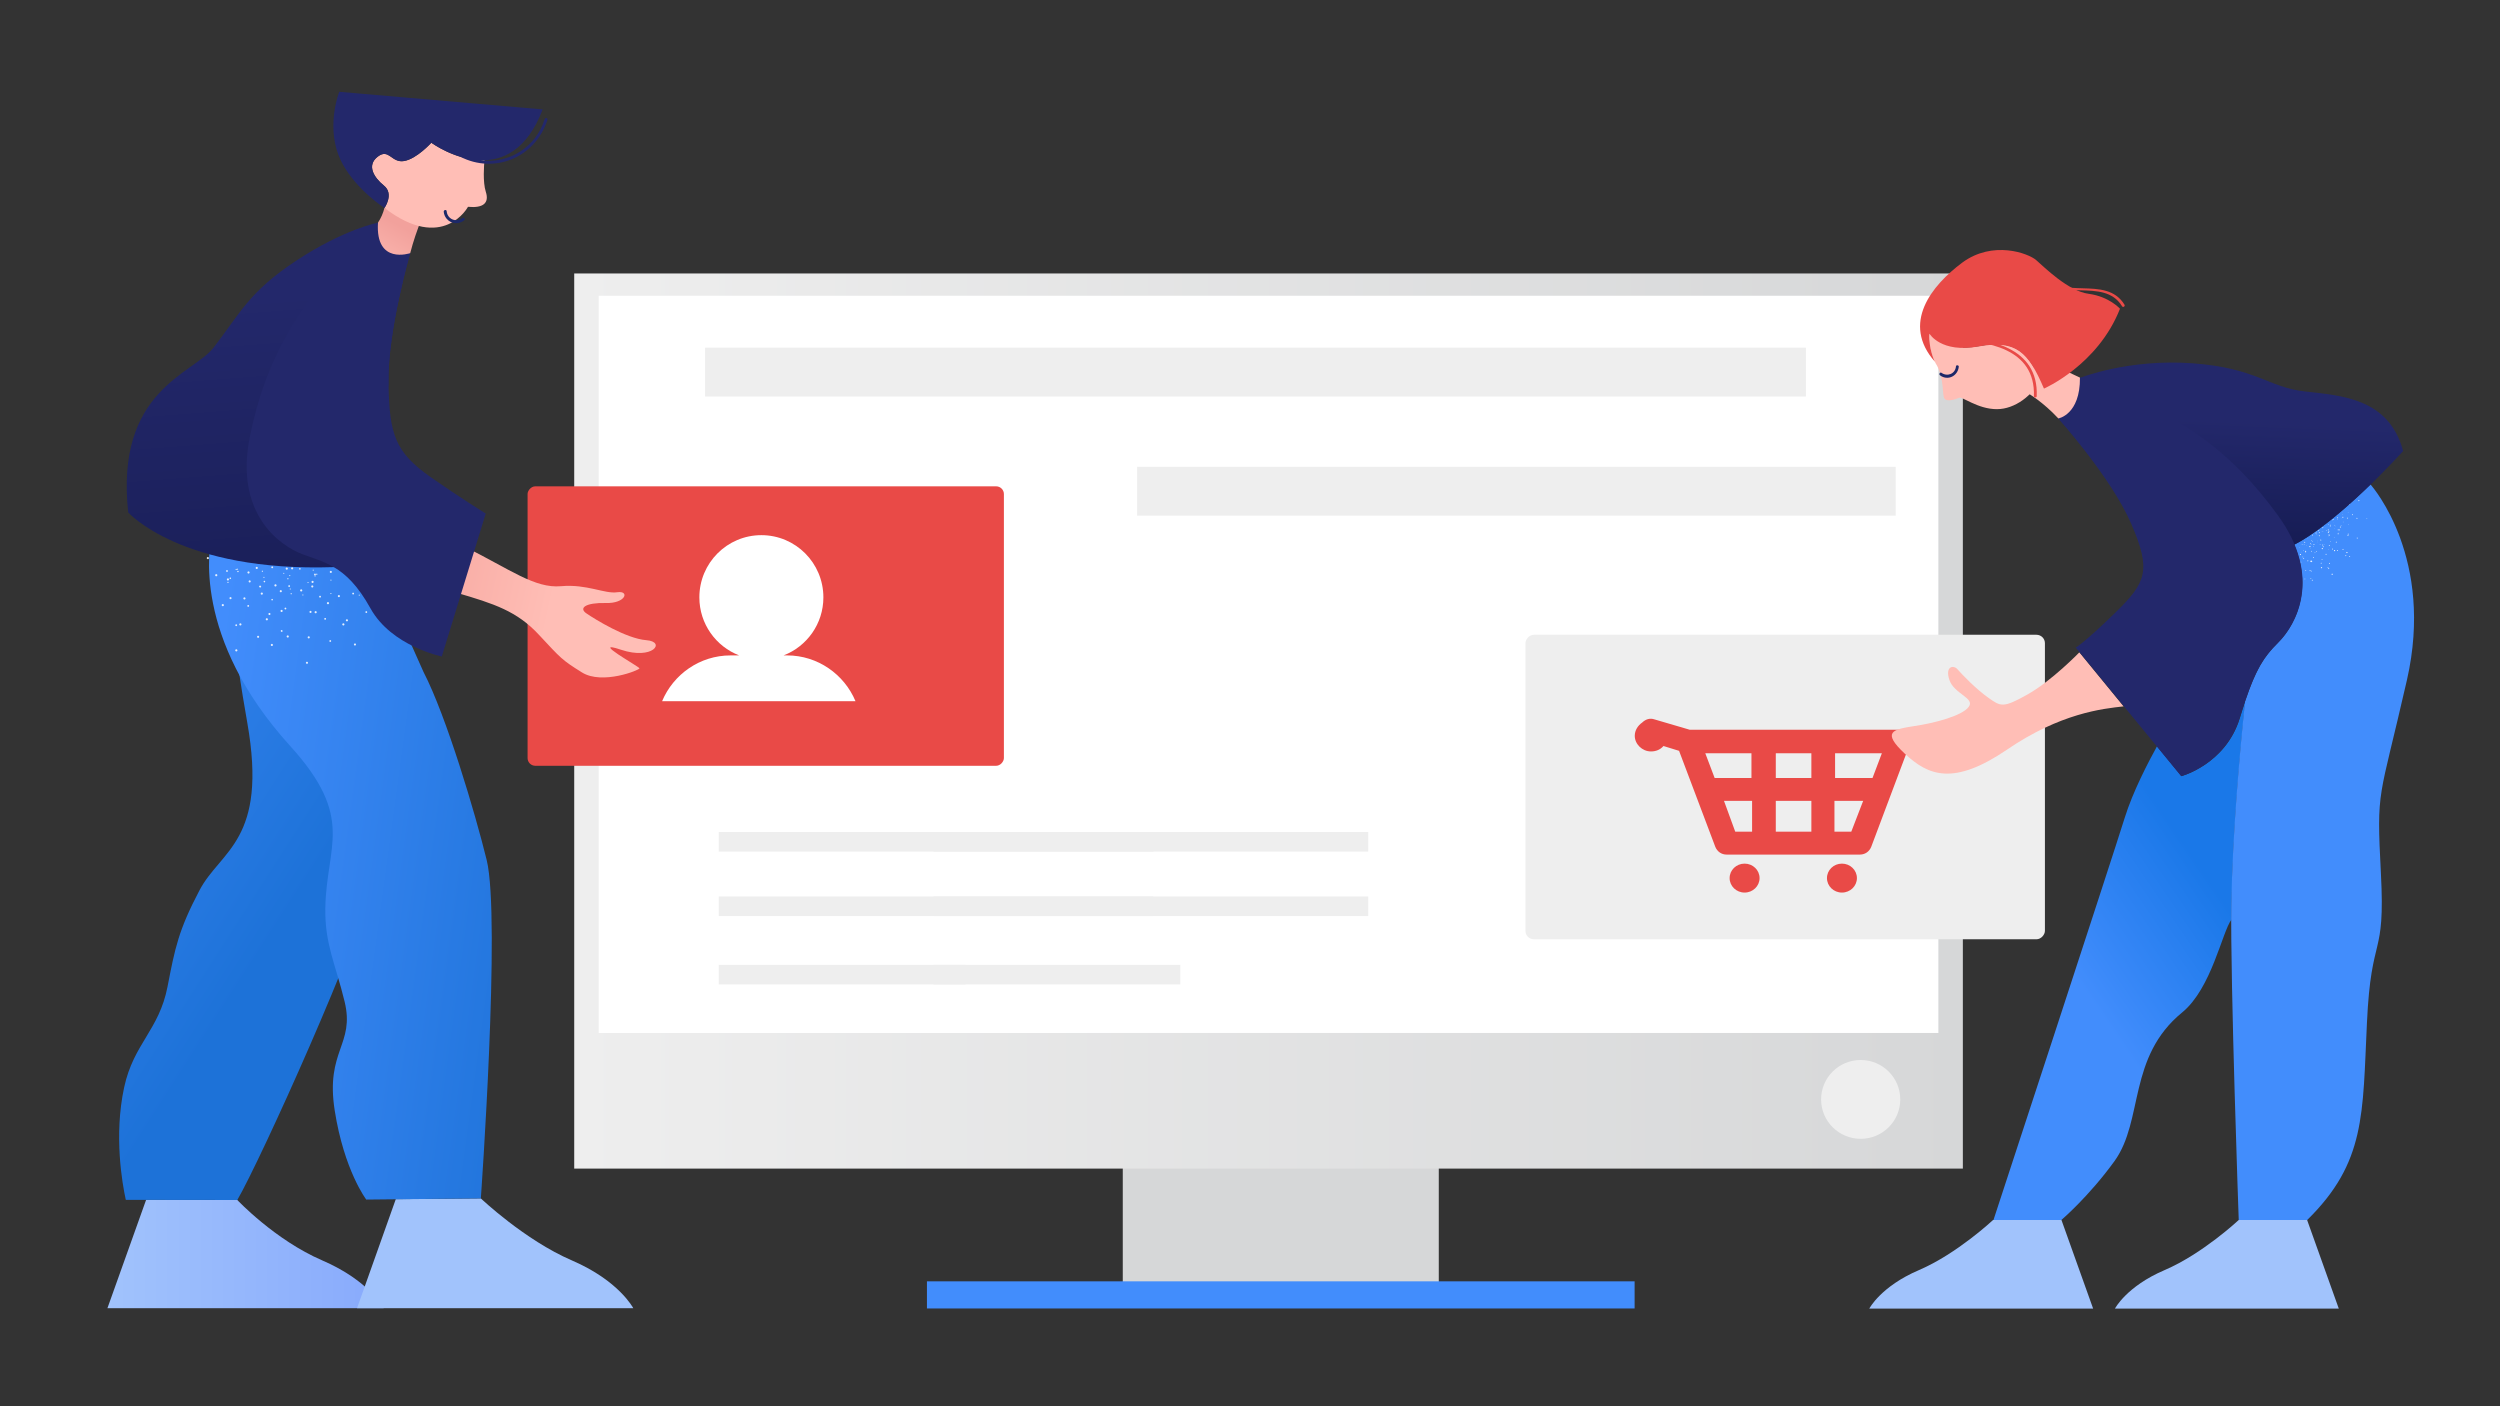 <?xml version="1.0" encoding="UTF-8"?><svg version="1.1" xmlns="http://www.w3.org/2000/svg" xmlns:xlink="http://www.w3.org/1999/xlink" viewBox="0 0 1280 720" width="1280" height="720" x="0px" y="0px">
    
    
    <rect x="0" y="0" width="1280" height="720" fill="#333333" stroke="none"/>
    
    
    <!-- ITEM 0 -->
    <g>
        <defs>
            <clipPath id="clip-path-id-viewbox-item-0">
                <rect x="0.0" y="0.0" width="307.119" height="229.909"/>
            </clipPath>
        </defs>
        <g transform="translate(1005.0 670.0) rotate(-180.0 -355.5 -265.0) scale(-2.315 -2.305)">
            <g clip-path="url(#clip-path-id-viewbox-item-0)" transform="translate(-0.0 -0.0)">
                
<g>
	<rect x="121.322" y="148.638" fill="#D6D7D8" width="69.889" height="77.764"/>
	<rect x="78.01" y="223.88" fill="#428DFC" width="156.513" height="6.029"/>
	<linearGradient id="SVGID_1_-i0" gradientUnits="userSpaceOnUse" x1="0" y1="99.42" x2="307.119" y2="99.42">
		<stop offset="0" style="stop-color:#EEEEEE"/>
		<stop offset="1" style="stop-color:#D6D7D8"/>
	</linearGradient>
	<rect x="0" y="0" fill="url(#SVGID_1_-i0)" width="307.119" height="198.84"/>
	<rect x="5.414" y="4.958" fill="#FFFFFF" width="296.291" height="163.755"/>
</g>
<circle fill="#EEEEEE" cx="284.522" cy="183.469" r="8.754"/>

            </g>
        </g>
    </g>
    
    <!-- ITEM 1 -->
    <g>
        <defs>
            <clipPath id="clip-path-id-viewbox-item-1">
                <rect x="0.0" y="0.0" width="306.765" height="180.661"/>
            </clipPath>
        </defs>
        <g transform="translate(270.0 392.0) rotate(-180.0 122.0 -71.5) scale(0.795 -0.792)">
            <g clip-path="url(#clip-path-id-viewbox-item-1)" transform="translate(-0.0 -0.0)">
                <title>rectangle_2 copy 7</title><g id="Layer_2-i1" data-name="Layer 2"><g id="rectangle_2_copy_7-i1" data-name="rectangle_2 copy 7"><rect width="306.765" height="180.661" rx="5" fill="#e94a47"/></g></g>
            </g>
        </g>
    </g>
    
    <!-- ITEM 2 -->
    <g>
        <defs>
            <clipPath id="clip-path-id-viewbox-item-2">
                <rect x="0.0" y="0.0" width="306.765" height="180.661"/>
            </clipPath>
        </defs>
        <g transform="translate(1047.0 325.0) rotate(0.0 -133.0 78.0) scale(-0.867 0.863)">
            <g clip-path="url(#clip-path-id-viewbox-item-2)" transform="translate(-0.0 -0.0)">
                <title>rectangle_2 copy 7</title><g id="Layer_2-i2" data-name="Layer 2"><g id="rectangle_2_copy_7-i2" data-name="rectangle_2 copy 7"><rect width="306.765" height="180.661" rx="5" fill="#eeeeee"/></g></g>
            </g>
        </g>
    </g>
    
    <!-- ITEM 3 -->
    <g>
        <defs>
            <clipPath id="clip-path-id-crop-item-3">
                
          <rect transform="scale(0.313 0.324)" x="-6.0" y="-7.0" width="147.0" height="106.0"/>
        
            </clipPath>
            
            <clipPath id="clip-path-id-viewbox-item-3">
                <rect x="0.0" y="0.0" width="44.131" height="28.82"/>
            </clipPath>
        </defs>
        <g clip-path="url(#clip-path-id-crop-item-3)" transform="translate(837.0 368.0) rotate(0.0 70.5 44.5) scale(3.195 3.088)">
            <g clip-path="url(#clip-path-id-viewbox-item-3)" transform="translate(-0.0 -0.0)">
                

<g>
	<circle cx="17.6" cy="26.42" r="2.4" style="fill:#e94a47;"/>
	<circle cx="33.2" cy="26.42" r="2.4" style="fill:#e94a47;"/>
	<path d="M1.2,0.62c0.5-0.5,1.2-0.8,2-0.5l5.6,1.7h33.4c0.6,0,1.2,0.3,1.6,0.8s0.4,1.2,0.2,1.8l-6.1,16.8   c-0.3,0.8-1,1.3-1.8,1.3H14.7c-0.8,0-1.5-0.5-1.8-1.3L7.1,5.32l-2.5-0.8c-0.5,0.6-1.2,0.9-2,0.9c-1.4,0-2.6-1.2-2.6-2.6   C0,1.92,0.5,1.12,1.2,0.62L1.2,0.62z M18.8,18.72v-5.1h-4.5l1.8,5.1H18.8z M22.6,13.62v5.1h5.7v-5.1H22.6z M36.6,13.62H32v5.1h2.7   L36.6,13.62z M11.3,5.72l1.5,4.1h5.9v-4.1H11.3z M22.6,5.72v4.1h5.7v-4.1H22.6z M32.1,5.72v4.1h6l1.5-4.1H32.1L32.1,5.72z" style="fill:#e94a47;"/>
</g>

            </g>
        </g>
    </g>
    
    <!-- ITEM 4 -->
    <g>
        <defs>
            <clipPath id="clip-path-id-viewbox-item-4">
                <rect x="0.0" y="0.0" width="272.0" height="600.0"/>
            </clipPath>
        </defs>
        <g transform="translate(336.0 670.0) rotate(-180.0 -140.5 -311.5) scale(-1.033 -1.038)">
            <g clip-path="url(#clip-path-id-viewbox-item-4)" transform="translate(-0.0 -0.0)">
                
<linearGradient id="L_hand_1_-i4" gradientUnits="userSpaceOnUse" x1="-4756.46" y1="-2546.282" x2="-3338.23" y2="-2091.267" gradientTransform="matrix(-0.074 0.007 -0.007 -0.074 -150.078 100.555)">
	<stop offset="0" style="stop-color:#FFBEB6"/>
	<stop offset="1" style="stop-color:#F29B94"/>
</linearGradient>
<path id="L_hand-i4" fill="url(#L_hand_1_-i4)" d="M154.244,241.244c7.466,2.36,14.105,4.486,18.755,5.833  c18.72,5.452,30.023,9.077,40.944,20.835c10.911,11.644,11.237,12.266,21.277,18.5c10.04,6.234,28.559-1.191,28.485-2.028  c-0.076-0.838-25.021-14.479-9.194-9.188c15.827,5.29,22.555-3.95,12.585-4.703c-9.931-0.756-25.453-10.333-29.541-13.112  c-4.24-2.765-0.49-5.444,9.393-5.221c9.893,0.337,12.072-6.153,5.814-5.321c-6.205,0.981-15.032-4.134-27.975-2.967  c-12.943,1.166-25.154-8.288-47.368-19.297c-2.85-1.393-5.762-3.049-8.522-4.72L154.244,241.244z"/>
<linearGradient id="L_shoe_1_-i4" gradientUnits="userSpaceOnUse" x1="3111.324" y1="8404.093" x2="4959.094" y2="8404.093" gradientTransform="matrix(0.074 0 0 0.074 -230.549 -49.497)">
	<stop offset="0" style="stop-color:#a1c3fc"/>
	<stop offset="1" style="stop-color:#88aafc"/>
</linearGradient>
<path id="L_shoe-i4" fill="url(#L_shoe_1_-i4)" d="M19.195,546.492L0,599.996L136.92,600c0,0-7.02-13.541-30.425-23.571  c-23.404-10.03-42.121-29.801-42.121-29.801L19.195,546.492"/>
<linearGradient id="R_shoe_1_-i4" gradientUnits="userSpaceOnUse" x1="-4568.57" y1="9323.377" x2="-2255.215" y2="11458.783" gradientTransform="matrix(-0.074 0 0 0.074 -210.692 -49.497)">
	<stop offset="0" style="stop-color:#a1c3fc"/>
	<stop offset="1" style="stop-color:#88aafc"/>
</linearGradient>
<path id="R_shoe-i4" fill="url(#R_shoe_1_-i4)" d="M142.928,546.216l-19.209,53.779L260.639,600c0,0-7.02-13.541-30.425-23.571  c-23.404-10.03-45.133-30.592-45.133-30.592L142.928,546.216"/>
<linearGradient id="L_trousers_1_-i4" gradientUnits="userSpaceOnUse" x1="-1788.265" y1="4502.677" x2="-4482.031" y2="6173.493" gradientTransform="matrix(-0.074 -1.676191e-004 1.676191e-004 0.071 -234.946 -45.669)">
	<stop offset="0.129" style="stop-color:#428DFC"/>
	<stop offset="0.999" style="stop-color:#1D72D8"/>
</linearGradient>
<path id="L_trousers-i4" fill="url(#L_trousers_1_-i4)" d="M64.374,546.626c11.529-19.675,61.886-130.727,66.993-157.141  c4.445-23.062,5.275-49.866,4.092-74.407l-1.123-101.622l-71.615-5.685l0,0c-3.479,4.576-6.708,28.329,6.605,103.451  C79.637,369.4,56.042,374.1,45.65,393.843c-10.438,19.727-12.151,28.528-15.841,47.485c-4.204,21.591-16.831,28.092-21.517,49.743  c-5.159,23.83-0.955,47.417,0.818,55.48L64.374,546.626z"/>
<linearGradient id="R_trousers_1_-i4" gradientUnits="userSpaceOnUse" x1="-1292.071" y1="6682.075" x2="-3882.331" y2="8288.69" gradientTransform="matrix(-0.067 0.031 0.03 0.065 -272.991 -32.078)">
	<stop offset="0.129" style="stop-color:#428DFC"/>
	<stop offset="0.999" style="stop-color:#1D72D8"/>
</linearGradient>
<path id="R_trousers-i4" fill="url(#R_trousers_1_-i4)" d="M51.758,218.411c-1.244,5.612-10.077,50.604,38.861,104.311  c32.434,35.594,17.856,48.982,17.385,79.975c-0.27,17.771,4.963,27.257,9.545,46.017c5.219,21.368-9.545,24.104-4.909,53.66  c4.659,29.696,15.647,44.044,15.647,44.044l56.793-0.58c0,0,9.947-138.206,2.898-166.901c-5.615-22.807-19.95-70.93-31.293-92.723  l-39.58-88.201L51.758,218.411"/>
<path id="texture-i4" opacity="0.86" fill="#FFFFFF" enable-background="new    " d="M96.772,248.452  c0.137,0.059,0.297-0.004,0.355-0.143c0.059-0.137-0.004-0.297-0.143-0.355c-0.137-0.059-0.298,0.004-0.355,0.143l0,0  C96.57,248.233,96.635,248.393,96.772,248.452L96.772,248.452z M99.325,242.332c0.143,0.056,0.306-0.008,0.375-0.145  c0.051-0.141-0.02-0.3-0.163-0.353c-0.126-0.064-0.28-0.012-0.343,0.114c-0.004,0.009-0.009,0.018-0.012,0.028  C99.123,242.113,99.187,242.273,99.325,242.332L99.325,242.332L99.325,242.332z M101.895,236.21  c0.137,0.059,0.297-0.004,0.355-0.143l0,0c0.056-0.143-0.008-0.306-0.145-0.375c-0.148-0.048-0.307,0.021-0.371,0.164  C101.682,235.999,101.755,236.156,101.895,236.21L101.895,236.21z M124.561,248.382c0.056,0.141,0.217,0.214,0.36,0.158l0,0  c0.133-0.047,0.2-0.193,0.152-0.324c-0.004-0.011-0.009-0.021-0.014-0.033c-0.05-0.137-0.203-0.209-0.342-0.159  C124.574,248.078,124.503,248.238,124.561,248.382L124.561,248.382L124.561,248.382z M87.228,237.714  c0.103,0.104,0.271,0.107,0.376,0.004s0.107-0.271,0.004-0.376c-0.103-0.104-0.271-0.107-0.376-0.004  c-0.104,0.092-0.116,0.253-0.024,0.357C87.215,237.701,87.222,237.708,87.228,237.714L87.228,237.714z M110.485,247.512  c0.009,0.151,0.131,0.271,0.282,0.28c0.156,0,0.28-0.128,0.28-0.282c0-0.156-0.128-0.28-0.282-0.28l0,0  C110.614,247.239,110.494,247.36,110.485,247.512L110.485,247.512z M110.506,240.878c0.004,0.149,0.131,0.267,0.28,0.262l0,0  c0.145,0.011,0.271-0.096,0.282-0.241c0-0.008,0.002-0.015,0-0.024c-0.004-0.155-0.13-0.277-0.282-0.28  C110.635,240.605,110.513,240.727,110.506,240.878L110.506,240.878z M60.617,250.092c0.184,0.217,0.509,0.244,0.725,0.06  c0.004-0.004,0.009-0.008,0.014-0.012c0.212-0.184,0.237-0.505,0.053-0.717c-0.002-0.002-0.002-0.002-0.003-0.003  c-0.184-0.217-0.509-0.244-0.725-0.06c-0.004,0.004-0.009,0.008-0.014,0.012c-0.212,0.184-0.237,0.504-0.053,0.717  C60.615,250.09,60.615,250.092,60.617,250.092L60.617,250.092z M70.107,241.85c0.19,0.218,0.521,0.241,0.74,0.051  c0.218-0.19,0.241-0.521,0.051-0.74c-0.002-0.002-0.002-0.002-0.003-0.003c-0.184-0.212-0.506-0.237-0.717-0.053  c-0.002,0.002-0.002,0.002-0.003,0.003C69.956,241.297,69.928,241.623,70.107,241.85L70.107,241.85z M98.375,281.607  c-0.014,0.286,0.203,0.532,0.49,0.552c0.274,0.03,0.522-0.169,0.552-0.443c0.002-0.009,0.002-0.018,0.002-0.028  c0.014-0.287-0.203-0.532-0.49-0.552C98.646,281.113,98.397,281.324,98.375,281.607C98.375,281.606,98.375,281.607,98.375,281.607  L98.375,281.607z M99.25,269.071c-0.018,0.286,0.2,0.535,0.488,0.554c0.289,0.018,0.535-0.2,0.554-0.488c0-0.002,0-0.003,0-0.003  c0.024-0.282-0.187-0.532-0.471-0.556l0,0C99.53,268.569,99.283,268.783,99.25,269.071L99.25,269.071z M100.142,256.511  c-0.021,0.282,0.188,0.529,0.471,0.551c0.006,0,0.012,0.002,0.018,0.002c0.274,0.03,0.522-0.169,0.552-0.443  c0.002-0.009,0.002-0.018,0.002-0.028c0.009-0.289-0.205-0.538-0.493-0.571C100.407,256.008,100.161,256.227,100.142,256.511  L100.142,256.511z M101.017,243.975c-0.015,0.287,0.205,0.534,0.491,0.551c0.285,0.015,0.532-0.202,0.551-0.488  c0.024-0.282-0.187-0.532-0.471-0.556c0,0,0,0-0.002,0c-0.287-0.027-0.541,0.184-0.569,0.471  C101.018,243.962,101.017,243.969,101.017,243.975L101.017,243.975z M74.47,269.306c0.259,0.119,0.566,0.006,0.685-0.255  c0.119-0.259,0.006-0.566-0.255-0.685c-0.255-0.117-0.554-0.011-0.678,0.24C74.103,268.87,74.213,269.18,74.47,269.306  L74.47,269.306z M80.088,258.048c0.259,0.119,0.566,0.006,0.685-0.255c0.119-0.259,0.006-0.566-0.255-0.685  c-0.255-0.117-0.554-0.011-0.678,0.24C79.719,257.612,79.828,257.921,80.088,258.048L80.088,258.048z M85.707,246.808  c0.265,0.124,0.58,0.009,0.703-0.256c0.119-0.256,0.017-0.56-0.233-0.691c-0.259-0.135-0.579-0.037-0.714,0.222  c-0.135,0.259-0.037,0.579,0.222,0.714C85.692,246.802,85.699,246.805,85.707,246.808z M91.321,235.531  c0.251,0.133,0.562,0.036,0.694-0.216c0.003-0.004,0.004-0.009,0.008-0.014c0.133-0.253,0.035-0.565-0.218-0.696  c-0.253-0.133-0.565-0.035-0.696,0.218c-0.004,0.008-0.008,0.015-0.011,0.024c-0.13,0.238-0.042,0.538,0.196,0.667  C91.301,235.522,91.312,235.527,91.321,235.531L91.321,235.531z M122.191,272.789c0.096,0.27,0.393,0.413,0.664,0.321  c0.267-0.087,0.413-0.372,0.325-0.64c0-0.002-0.002-0.003-0.002-0.006c-0.071-0.267-0.343-0.424-0.61-0.354  c-0.012,0.003-0.026,0.008-0.039,0.012C122.262,272.223,122.115,272.511,122.191,272.789L122.191,272.789z M118.209,260.85  c0.101,0.268,0.39,0.416,0.667,0.34c0.27-0.096,0.413-0.393,0.321-0.664c-0.092-0.27-0.385-0.416-0.655-0.324  c-0.003,0.002-0.006,0.002-0.009,0.003c-0.267,0.087-0.413,0.372-0.325,0.64C118.208,260.845,118.209,260.847,118.209,260.85z   M114.231,248.927c0.081,0.263,0.359,0.412,0.622,0.332c0.008-0.003,0.015-0.004,0.024-0.008c0.273-0.081,0.429-0.368,0.348-0.642  c-0.003-0.008-0.004-0.017-0.008-0.026c-0.094-0.273-0.39-0.419-0.663-0.324c-0.273,0.094-0.418,0.39-0.324,0.663  C114.229,248.925,114.231,248.926,114.231,248.927L114.231,248.927z M110.231,236.992c0.096,0.27,0.393,0.413,0.664,0.321  c0.263-0.081,0.412-0.359,0.332-0.622c-0.003-0.008-0.004-0.015-0.008-0.024c-0.087-0.271-0.376-0.423-0.649-0.342  C110.297,236.419,110.146,236.713,110.231,236.992L110.231,236.992z M63.582,263.508c0.217,0.134,0.5,0.071,0.638-0.145  c0.135-0.216,0.072-0.5-0.145-0.637c-0.217-0.137-0.5-0.072-0.638,0.145l0,0C63.304,263.086,63.368,263.368,63.582,263.508  L63.582,263.508z M69.533,253.987c0.217,0.133,0.499,0.069,0.638-0.145c0.141-0.212,0.086-0.499-0.125-0.642  c-0.21-0.142-0.499-0.086-0.642,0.125c-0.004,0.008-0.009,0.015-0.014,0.024c-0.137,0.209-0.081,0.488,0.128,0.627  C69.521,253.979,69.527,253.984,69.533,253.987L69.533,253.987z M75.296,244.192c0.018,0.116,0.087,0.216,0.188,0.274  c0.217,0.133,0.499,0.069,0.637-0.145c0.14-0.22,0.077-0.512-0.143-0.654c-0.002-0.002-0.003-0.002-0.004-0.003  c-0.131-0.083-0.295-0.095-0.437-0.033l-0.018,0.003c-0.081,0.033-0.147,0.095-0.182,0.175  C75.258,243.923,75.243,244.066,75.296,244.192L75.296,244.192z M81.435,234.947c0.222,0.134,0.511,0.064,0.644-0.158  c0.134-0.22,0.065-0.507-0.155-0.643c-0.217-0.134-0.5-0.071-0.638,0.145c-0.14,0.22-0.077,0.513,0.143,0.654  C81.434,234.945,81.434,234.947,81.435,234.947L81.435,234.947z M109.979,271.003c0.067,0.251,0.32,0.405,0.574,0.353  c0.241-0.053,0.395-0.293,0.342-0.535c-0.002-0.006-0.003-0.012-0.004-0.018c-0.053-0.25-0.298-0.41-0.547-0.357  c-0.003,0-0.006,0.002-0.008,0.002C110.09,270.512,109.934,270.753,109.979,271.003L109.979,271.003z M107.472,260.081  c0.06,0.246,0.309,0.395,0.554,0.337c0.241-0.053,0.395-0.293,0.342-0.535c-0.002-0.006-0.003-0.012-0.004-0.018  c-0.053-0.25-0.298-0.41-0.547-0.357c-0.003,0-0.006,0.002-0.008,0.002C107.558,259.579,107.412,259.831,107.472,260.081  L107.472,260.081z M104.942,249.123c0.053,0.25,0.298,0.41,0.547,0.357c0.003,0,0.006-0.002,0.008-0.002  c0.237-0.045,0.393-0.274,0.348-0.512c-0.003-0.014-0.006-0.028-0.011-0.042c-0.053-0.25-0.298-0.41-0.547-0.357  c-0.003,0-0.006,0.002-0.008,0.002C105.037,248.636,104.888,248.879,104.942,249.123z M102.416,238.203  c0.065,0.25,0.321,0.398,0.571,0.332c0.241-0.064,0.392-0.307,0.337-0.552c-0.064-0.247-0.307-0.4-0.557-0.355  C102.517,237.697,102.363,237.949,102.416,238.203L102.416,238.203z M58.887,236.641c0.145,0.206,0.429,0.256,0.634,0.111  c0.006-0.004,0.011-0.008,0.017-0.012c0.202-0.135,0.253-0.41,0.117-0.612c-0.004-0.008-0.011-0.015-0.017-0.024  c-0.141-0.212-0.429-0.268-0.642-0.125c-0.004,0.003-0.009,0.006-0.014,0.009C58.782,236.144,58.739,236.432,58.887,236.641  L58.887,236.641z M85.905,265.883c-0.035,0.253,0.14,0.488,0.393,0.529c0.25,0.042,0.487-0.125,0.53-0.375  c0.037-0.255-0.126-0.493-0.376-0.549C86.192,265.449,85.949,265.626,85.905,265.883L85.905,265.883z M87.772,254.806  c-0.05,0.24,0.106,0.476,0.346,0.526c0.009,0.002,0.018,0.003,0.028,0.004c0.25,0.042,0.487-0.125,0.53-0.375  c0.037-0.255-0.126-0.493-0.376-0.549C88.046,254.379,87.811,254.553,87.772,254.806L87.772,254.806z M89.62,243.731  c-0.043,0.25,0.124,0.488,0.372,0.532c0.25,0.043,0.488-0.124,0.532-0.372c0-0.002,0-0.002,0-0.003  c0.042-0.25-0.125-0.487-0.376-0.53C89.899,243.316,89.664,243.483,89.62,243.731z M127.939,256.91  c0.135,0.202,0.41,0.253,0.61,0.117c0.008-0.004,0.015-0.011,0.024-0.017c0.212-0.141,0.268-0.429,0.126-0.642  c-0.003-0.004-0.006-0.009-0.009-0.014c-0.156-0.202-0.443-0.246-0.652-0.098c-0.206,0.145-0.256,0.429-0.111,0.634  C127.93,256.899,127.933,256.905,127.939,256.91L127.939,256.91z M121.414,247.764c0.151,0.209,0.441,0.261,0.655,0.116  c0.208-0.156,0.25-0.451,0.094-0.658c-0.148-0.196-0.424-0.247-0.631-0.113c-0.211,0.139-0.27,0.422-0.131,0.631  C121.403,247.75,121.408,247.757,121.414,247.764L121.414,247.764z M64.313,235.683c0.113,0.103,0.289,0.096,0.392-0.017  c0.103-0.114,0.096-0.289-0.017-0.392c-0.114-0.103-0.289-0.096-0.392,0.017l0,0C64.198,235.406,64.205,235.576,64.313,235.683  L64.313,235.683z M90.339,245.266c0.004,0.149,0.131,0.267,0.28,0.262c0.149-0.004,0.267-0.131,0.262-0.28  c-0.004-0.149-0.131-0.267-0.28-0.262l0,0C90.452,244.99,90.334,245.116,90.339,245.266L90.339,245.266L90.339,245.266z   M90.099,238.649c0.014,0.152,0.147,0.267,0.3,0.259c0.149-0.004,0.267-0.131,0.262-0.279l0,0c0-0.143-0.116-0.262-0.261-0.262  c-0.006,0-0.014,0-0.02,0c-0.155-0.002-0.279,0.124-0.28,0.276C90.099,238.646,90.099,238.648,90.099,238.649L90.099,238.649z   M77.483,239.777c0.141,0.042,0.293-0.027,0.354-0.163c0.056-0.137-0.011-0.293-0.147-0.348c-0.004-0.002-0.009-0.003-0.014-0.004  c-0.133-0.057-0.287,0.004-0.345,0.137c-0.003,0.008-0.006,0.015-0.009,0.026C77.269,239.564,77.343,239.723,77.483,239.777  L77.483,239.777z M102.67,238.958c0.06,0.137,0.22,0.199,0.357,0.139c0.137-0.059,0.199-0.22,0.139-0.357  c-0.047-0.133-0.192-0.2-0.324-0.152c-0.011,0.004-0.021,0.009-0.033,0.014c-0.135,0.057-0.2,0.214-0.141,0.349  C102.669,238.952,102.669,238.955,102.67,238.958L102.67,238.958z M59.587,242.252c0.139,0.09,0.323,0.051,0.413-0.087  c0.002-0.003,0.003-0.004,0.004-0.008c0.095-0.139,0.06-0.329-0.078-0.424c-0.006-0.004-0.012-0.009-0.02-0.012  c-0.139-0.09-0.323-0.051-0.413,0.087c-0.002,0.003-0.003,0.004-0.004,0.008C59.399,241.964,59.442,242.158,59.587,242.252  L59.587,242.252z M63.647,235.886c0.147,0.095,0.343,0.053,0.438-0.095c0.095-0.147,0.053-0.343-0.095-0.438  c-0.002-0.002-0.003-0.002-0.004-0.003c-0.139-0.09-0.323-0.051-0.413,0.087c-0.002,0.003-0.003,0.004-0.004,0.008  c-0.101,0.134-0.075,0.324,0.059,0.426C63.633,235.877,63.641,235.882,63.647,235.886L63.647,235.886z M90.782,247.647  c0.027,0.159,0.176,0.265,0.334,0.238c0.012-0.002,0.024-0.004,0.036-0.008c0.165-0.039,0.268-0.205,0.231-0.369  c-0.045-0.164-0.205-0.271-0.372-0.25c-0.17,0.043-0.271,0.217-0.229,0.387C90.782,247.646,90.782,247.646,90.782,247.647  L90.782,247.647z M89.14,240.267c0.043,0.17,0.217,0.271,0.387,0.229h0.002c0.165-0.039,0.268-0.205,0.231-0.369  c-0.045-0.164-0.205-0.271-0.372-0.25C89.217,239.923,89.111,240.092,89.14,240.267L89.14,240.267z M75.296,244.192  c0.036,0.027,0.078,0.047,0.12,0.057c0.167,0.032,0.325-0.08,0.357-0.247c0-0.003,0.002-0.008,0.002-0.011  c0.027-0.164-0.077-0.321-0.238-0.361l-0.018,0.003c-0.167-0.032-0.325,0.08-0.357,0.246c0,0.003-0.002,0.008-0.002,0.011  C75.137,244.011,75.192,244.131,75.296,244.192L75.296,244.192z M76.496,236.438c-0.035,0.164,0.071,0.325,0.233,0.36  c0.002,0,0.003,0,0.004,0.002c0.17,0.03,0.336-0.073,0.381-0.24c0.021-0.173-0.089-0.336-0.259-0.378  C76.685,236.154,76.524,236.269,76.496,236.438L76.496,236.438z M103.515,238.146c0.098,0.14,0.292,0.175,0.434,0.077  c0.003-0.002,0.006-0.004,0.009-0.006c0.135-0.096,0.169-0.285,0.073-0.423c-0.084-0.14-0.267-0.187-0.408-0.103  c-0.006,0.003-0.012,0.008-0.017,0.011C103.459,237.801,103.419,237.997,103.515,238.146L103.515,238.146z M63.353,275.428  c-0.035,0.295,0.169,0.563,0.46,0.613c0.292,0.047,0.566-0.151,0.614-0.441c0.037-0.295-0.167-0.568-0.46-0.613  C63.676,274.94,63.402,275.136,63.353,275.428L63.353,275.428z M65.376,262.62c-0.048,0.292,0.149,0.568,0.441,0.614  c0.292,0.048,0.568-0.149,0.614-0.441c0.048-0.292-0.149-0.568-0.441-0.614C65.698,262.132,65.423,262.33,65.376,262.62  L65.376,262.62z M67.377,249.815c-0.037,0.295,0.167,0.568,0.46,0.613c0.292,0.036,0.559-0.172,0.595-0.464  c0.036-0.292-0.172-0.559-0.464-0.595C67.685,249.335,67.423,249.532,67.377,249.815z M69.399,237.007  c-0.048,0.292,0.149,0.568,0.441,0.614c0.292,0.047,0.568-0.149,0.614-0.441c0.046-0.292-0.149-0.568-0.441-0.614  C69.723,236.52,69.447,236.715,69.399,237.007L69.399,237.007z M116.499,263.021c0.184,0.237,0.521,0.289,0.767,0.119  c0.235-0.184,0.277-0.524,0.094-0.759c-0.178-0.227-0.504-0.276-0.74-0.109C116.387,262.449,116.335,262.778,116.499,263.021  L116.499,263.021z M108.871,252.543c0.176,0.233,0.507,0.289,0.749,0.122c0.241-0.172,0.298-0.507,0.125-0.749  c-0.173-0.241-0.507-0.298-0.749-0.125c-0.002,0.002-0.003,0.002-0.004,0.003C108.756,251.969,108.702,252.303,108.871,252.543  L108.871,252.543z M101.241,242.066c0.175,0.237,0.509,0.292,0.749,0.122c0.237-0.184,0.289-0.521,0.119-0.767  c-0.184-0.235-0.524-0.277-0.759-0.094C101.122,241.505,101.075,241.831,101.241,242.066L101.241,242.066z M53.658,238.903  c0.256,0.156,0.589,0.077,0.746-0.178c0.156-0.255,0.077-0.589-0.178-0.746c-0.256-0.156-0.588-0.077-0.746,0.178  C53.33,238.414,53.41,238.742,53.658,238.903L53.658,238.903z M88.845,268.801c0.084,0.282,0.368,0.453,0.657,0.398  c0.282-0.08,0.451-0.369,0.379-0.654c-0.062-0.284-0.343-0.465-0.627-0.402c-0.003,0-0.006,0.002-0.011,0.003  C88.951,268.216,88.774,268.509,88.845,268.801C88.843,268.801,88.843,268.801,88.845,268.801L88.845,268.801z M85.802,256.186  c0.072,0.291,0.363,0.47,0.655,0.398h0.002c0.28-0.071,0.452-0.354,0.383-0.634l0,0c-0.065-0.287-0.349-0.467-0.636-0.4  c-0.287,0.065-0.467,0.349-0.4,0.636C85.802,256.184,85.802,256.186,85.802,256.186z M82.764,243.591  c0.062,0.284,0.343,0.465,0.627,0.402c0.003,0,0.008-0.002,0.011-0.003c0.293-0.062,0.481-0.349,0.419-0.642  c-0.062-0.293-0.349-0.481-0.642-0.419s-0.481,0.349-0.419,0.642C82.761,243.579,82.763,243.583,82.764,243.591z M49.484,230.447  c0.25,0.151,0.574,0.09,0.75-0.141c0.156-0.253,0.086-0.581-0.159-0.749c-0.229-0.165-0.549-0.114-0.716,0.116  c-0.006,0.008-0.011,0.015-0.017,0.026c-0.169,0.241-0.111,0.575,0.133,0.744C49.476,230.443,49.48,230.445,49.484,230.447  L49.484,230.447z M80.988,272.969c0.065,0.285,0.351,0.465,0.636,0.399s0.465-0.351,0.399-0.637  c-0.064-0.279-0.337-0.457-0.618-0.404C81.115,272.39,80.926,272.676,80.988,272.969L80.988,272.969z M78.483,260.3  c0.06,0.292,0.348,0.479,0.64,0.419c0.282-0.064,0.467-0.336,0.422-0.622c-0.067-0.292-0.346-0.482-0.643-0.437  C78.614,259.727,78.43,260.007,78.483,260.3L78.483,260.3z M75.978,247.628c0.06,0.292,0.348,0.479,0.64,0.419  c0.289-0.056,0.477-0.334,0.422-0.622c-0.056-0.289-0.334-0.477-0.622-0.422C76.128,247.063,75.934,247.337,75.978,247.628  L75.978,247.628z M73.492,234.956c0.045,0.28,0.307,0.473,0.588,0.428c0.011-0.002,0.021-0.004,0.033-0.006  c0.287-0.057,0.474-0.334,0.422-0.622c-0.053-0.289-0.331-0.479-0.619-0.426c-0.289,0.053-0.479,0.331-0.426,0.619  C73.49,234.951,73.492,234.954,73.492,234.956L73.492,234.956z M56.656,253.101c-0.055,0.285,0.133,0.562,0.42,0.616  c0.002,0,0.003,0,0.004,0.002c0.289,0.062,0.574-0.12,0.638-0.407c0.055-0.293-0.135-0.575-0.426-0.636  C57.001,252.626,56.721,252.812,56.656,253.101L56.656,253.101z M59.203,240.428c-0.062,0.287,0.12,0.571,0.408,0.633  c0.287,0.062,0.571-0.12,0.633-0.408c0.002-0.004,0.002-0.008,0.003-0.012c0.05-0.292-0.137-0.571-0.426-0.636  c-0.285-0.055-0.562,0.133-0.616,0.42C59.205,240.424,59.203,240.426,59.203,240.428L59.203,240.428z M102.762,256.994  c0.17,0.246,0.506,0.307,0.752,0.14c0.241-0.164,0.306-0.491,0.141-0.733c-0.149-0.247-0.471-0.323-0.716-0.173  c-0.006,0.004-0.012,0.008-0.02,0.012c-0.251,0.158-0.325,0.49-0.169,0.74C102.756,256.985,102.759,256.99,102.762,256.994  L102.762,256.994z M95.603,246.246c0.17,0.246,0.506,0.307,0.752,0.14c0.241-0.164,0.306-0.491,0.141-0.733  c-0.149-0.247-0.471-0.323-0.716-0.173c-0.006,0.004-0.012,0.008-0.02,0.012c-0.251,0.158-0.325,0.49-0.169,0.74  C95.597,246.237,95.6,246.242,95.603,246.246L95.603,246.246z M88.442,235.499c0.17,0.246,0.506,0.307,0.752,0.14  c0.241-0.164,0.306-0.491,0.141-0.733c-0.163-0.248-0.494-0.32-0.742-0.158c-0.248,0.163-0.319,0.494-0.158,0.742  C88.44,235.492,88.441,235.496,88.442,235.499L88.442,235.499z M81.264,250.673c0.09,0.205,0.329,0.297,0.532,0.208  c0.199-0.087,0.292-0.315,0.214-0.516c-0.075-0.2-0.298-0.3-0.497-0.224c-0.012,0.004-0.026,0.011-0.037,0.017  C81.276,250.244,81.184,250.471,81.264,250.673L81.264,250.673z M77.435,241.735c0.09,0.206,0.331,0.298,0.536,0.208  c0.206-0.09,0.298-0.331,0.208-0.536c-0.086-0.203-0.32-0.3-0.522-0.214c-0.004,0.002-0.009,0.003-0.012,0.006  C77.441,241.294,77.349,241.532,77.435,241.735L77.435,241.735z M60.619,249.699c0.008,0.222,0.19,0.396,0.412,0.395  c0.218-0.015,0.389-0.193,0.395-0.412c-0.003-0.222-0.185-0.398-0.407-0.395c-0.002,0-0.003,0-0.003,0  c-0.216-0.003-0.392,0.169-0.395,0.383C60.619,249.679,60.619,249.688,60.619,249.699L60.619,249.699z M60.491,239.949  c0.009,0.224,0.188,0.404,0.413,0.412c0.222-0.003,0.398-0.186,0.395-0.407c0-0.002,0-0.003,0-0.003  c0.004-0.214-0.164-0.392-0.379-0.396c-0.004,0-0.009,0-0.014,0c-0.222-0.008-0.407,0.167-0.414,0.39  C60.491,239.945,60.491,239.947,60.491,239.949L60.491,239.949z M95.105,235.591c0.151,0.155,0.399,0.158,0.554,0.006  c0.003-0.003,0.006-0.006,0.009-0.009c0.159-0.149,0.167-0.4,0.017-0.56c-0.008-0.008-0.014-0.015-0.021-0.021  c-0.167-0.148-0.423-0.134-0.571,0.033C94.949,235.198,94.955,235.439,95.105,235.591L95.105,235.591z M64.395,236.817  c0.111,0.167,0.336,0.211,0.502,0.1l0,0c0.159-0.092,0.214-0.295,0.122-0.453c-0.006-0.011-0.012-0.02-0.02-0.03  c-0.09-0.165-0.297-0.226-0.461-0.135c-0.008,0.004-0.017,0.009-0.026,0.015c-0.17,0.096-0.229,0.314-0.131,0.483  C64.386,236.803,64.391,236.81,64.395,236.817L64.395,236.817z"/>
<linearGradient id="sweater_1_-i4" gradientUnits="userSpaceOnUse" x1="4148.607" y1="2031.531" x2="4378.075" y2="4993.104" gradientTransform="matrix(0.074 0 0 0.074 -230.549 -49.497)">
	<stop offset="0" style="stop-color:#23286B"/>
	<stop offset="1" style="stop-color:#151A4F"/>
</linearGradient>
<path id="sweater-i4" fill="url(#sweater_1_-i4)" d="M139.313,143.268c0,0.343,0.015,0.687,0.015,1.029l-14.848,89.494  c-4.212,0.312-8.293,0.535-12.243,0.671c-75.629,2.526-101.94-26.983-101.94-26.983c-6.504-60.344,32.207-68.298,42.22-81.181  c13.492-17.343,17.578-27.56,41.113-43.032c23.551-15.472,40.473-18.732,40.473-18.732c8.75,17.64,15.971,15.051,15.971,15.051  S138.892,117.768,139.313,143.268z"/>
<path id="R_sleeve-i4" fill="#23286B" d="M187.507,208.042l-21.773,70.497c0,0-24.924-5.038-35.343-23.722  c-6.254-11.245-12.228-16.891-18.155-20.354c-5.162-3.026-10.279-4.383-15.519-6.348c-11.261-4.212-33.907-20.042-26.078-58.191  c7.83-38.134,24.393-68.08,63.463-105.388l15.971,15.051c0,0-11.183,38.181-10.762,63.681c0,0.343,0.015,0.687,0.015,1.029  c0.483,24.721,3.213,33.439,20.963,45.823C174.344,199.916,187.507,208.042,187.507,208.042z"/>
<linearGradient id="neck_1_-i4" gradientUnits="userSpaceOnUse" x1="4870.066" y1="1911.75" x2="5069.315" y2="1557.982" gradientTransform="matrix(0.074 0 0 0.074 -230.549 -49.497)">
	<stop offset="0" style="stop-color:#FFBEB6"/>
	<stop offset="1" style="stop-color:#F2A19C"/>
</linearGradient>
<path id="neck-i4" fill="url(#neck_1_-i4)" d="M155.83,62.509l-0.047,0.094c-2.291,5.523-4.198,11.199-5.709,16.985  c0,0-17.343,5.957-15.971-15.051c1.478-2.214,2.558-4.668,3.197-7.253c2.118,0.953,4.29,1.782,6.504,2.48  c2.277,0.862,4.612,1.559,6.988,2.09c0.256,0.072,0.516,0.13,0.78,0.172c0.376,0.089,0.755,0.156,1.139,0.203  c0.05,0.017,0.103,0.027,0.156,0.032C153.848,62.409,154.838,62.491,155.83,62.509z"/>
<path id="face-i4" fill="#FFBEB6" d="M178.718,56.731c0,0-12.235,22.773-41.398,0.565c0.055,0.017-0.05-0.036,0,0  c0,0,4.865-6.906-0.253-11c-5.094-4.106-8.664-10.065-3.06-14.326s6.781,3.308,13.091,2.174c6.334-1.146,13.427-9.018,13.427-9.018  s12.49,9.107,26.361,8.623c-0.204,2.149-0.917,10.717,0.657,15.572C189.36,54.892,186.258,57.454,178.718,56.731z"/>
<path id="mouth-i4" fill="#1C2868" d="M176.85,63.387c-2.647,2.192-6.568,1.821-8.758-0.825c-0.794-0.958-1.28-2.132-1.401-3.371  c-0.098-0.942,1.356-1.27,1.454-0.315c0.151,2.61,2.391,4.606,5.002,4.454c0.984-0.057,1.926-0.42,2.695-1.039  C176.594,61.707,177.606,62.797,176.85,63.387L176.85,63.387z"/>
<path id="hair-i4" fill="#23286B" d="M216.734,13.401c-4.159,13.753-17.741,22.403-31.962,20.357  c10.972,0.371,23.193-4.782,30.964-25.068L114.895,0c0,0-6.177,15.549-0.513,30.835c4.93,13.303,18.777,23.799,22.939,26.462  c0,0,4.863-6.903-0.246-11.005c-5.108-4.101-8.679-10.06-3.074-14.324c5.605-4.264,6.784,3.314,13.107,2.17  c6.323-1.143,13.424-9.018,13.424-9.018c4.431,3.029,9.295,5.368,14.427,6.942c16.465,8.444,36.858,0.908,43.156-18.245  c0.101-0.385-0.128-0.78-0.515-0.883C217.234,12.838,216.856,13.043,216.734,13.401z"/>

            </g>
        </g>
    </g>
    
    <!-- ITEM 5 -->
    <g>
        <defs>
            <clipPath id="clip-path-id-viewbox-item-5">
                <rect x="0.0" y="0.0" width="206.0" height="400.0"/>
            </clipPath>
        </defs>
        <g transform="translate(957.0 670.0) rotate(-180.0 139.5 -271.0) scale(1.354 -1.355)">
            <g clip-path="url(#clip-path-id-viewbox-item-5)" transform="translate(-0.0 -0.0)">
                
<title>Asset 2</title>
<g id="L_trousers-i5">
	
		<linearGradient id="SVGID_1_-i5" gradientUnits="userSpaceOnUse" x1="4780.248" y1="-3501.042" x2="4076.509" y2="-3021.22" gradientTransform="matrix(0.074 0 0 -0.074 -230.549 23.309)">
		<stop offset="0" style="stop-color:#428DFC"/>
		<stop offset="0.37" style="stop-color:#3385F5"/>
		<stop offset="0.999" style="stop-color:#1A78E8"/>
	</linearGradient>
	<path fill="url(#SVGID_1_-i5)" d="M159.04,366.516h-25.667c0,0-10.305-8.724-20.153-22.324c-11.027-15.429-4.867-39.201-25.553-56.116   c-11.142-9.143-15.058-30.401-18.67-35.163c0-2.019,0-3.924,0-5.639c-0.418-26.553-3.194-57.907-5.209-76.841   c0.76,2.019,1.369,4.153,2.13,6.59c5.399,17.334,22.055,21.792,22.055,21.792l9.24-11.277c3.27,5.943,9.126,17.105,12.206,27.011   C113.829,228.796,159.04,366.516,159.04,366.516z"/>
</g>
<g id="shoe-i5">
	<path id="R_shoe-i5" fill="#A1C3FC" d="M40.442,366.516l-11.978,33.487h84.642c0,0-4.335-8.381-18.784-14.553   c-14.411-6.171-28.024-18.934-28.024-18.934H40.442"/>
	<path id="R_shoe_1_-i5" fill="#A1C3FC" d="M133.336,366.516l-11.978,33.487H206c0,0-4.335-8.381-18.784-14.553   c-14.411-6.171-28.024-18.934-28.024-18.934H133.336"/>
</g>
<g id="trousers-i5">
	<path id="R_trousers_1_-i5" fill="#428DFC" d="M66.299,366.516H40.403c-22.169-21.792-20.913-39.849-22.586-74.517   c-1.597-34.553-6.996-23.506-5.285-56.345c1.711-32.953,0.837-26.363-9.849-73.222c-10.38-45.716,12.624-72.498,13.803-73.869   c8.289,8.076,19.507,17.943,28.861,22.743c-7.643,18.172,0.647,31.658,6.046,36.992c5.514,5.524,8.365,10.095,12.51,22.211   c2.015,18.934,4.791,50.173,5.209,76.841C69.493,277.141,66.299,366.516,66.299,366.516z"/>
</g>
<g id="_x36__17_-i5">
	<path id="_x31__98_-i5" fill="none" d="M28.959,96.03l1.483,3.619l1.483-0.648C30.973,97.935,30.023,96.982,28.959,96.03z"/>
</g>
<path id="texture_1_-i5" fill="#FFFFFF" d="M41.696,116.335c0.114,0,0.114,0,0.228,0.114c0,0.114,0,0.114-0.114,0.229  c-0.114,0-0.114,0-0.228-0.114C41.582,116.449,41.582,116.335,41.696,116.335z M38.502,117.821c0,0.114,0.114,0.114,0.228,0.114  c0.114,0,0.114-0.114,0.114-0.229c0-0.114-0.114-0.114-0.228-0.114C38.502,117.707,38.502,117.821,38.502,117.821z M42.229,111.23  c0,0.114,0.114,0.114,0.114,0.114c0.114,0,0.114-0.114,0.114-0.114c0-0.114-0.114-0.114-0.114-0.114  C42.229,111.04,42.229,111.116,42.229,111.23z M38.845,111.23c0,0.114,0.114,0.114,0.114,0.114c0.114,0,0.114-0.114,0.114-0.114  l-0.114-0.114C38.845,111.116,38.845,111.23,38.845,111.23z M35.422,111.344c0,0.114,0.114,0.114,0.114,0.114  c0.114,0,0.114-0.114,0.114-0.114c0-0.114-0.114-0.114-0.114-0.114C35.537,111.23,35.422,111.23,35.422,111.344z M41.164,124.412  c0.114,0.114,0.114,0,0.228,0c0-0.114,0-0.114,0-0.229c-0.114,0-0.114,0-0.228,0C41.164,124.297,41.164,124.412,41.164,124.412z   M42.761,115.154c0.114,0.114,0.228,0.114,0.304,0.114c0.114-0.114,0.114-0.229,0.114-0.305c-0.114-0.114-0.228-0.114-0.304-0.114  C42.761,114.964,42.761,115.078,42.761,115.154z M38.845,117.707c0.114,0.114,0.228,0.114,0.304,0.114  c0.114-0.114,0.114-0.229,0.114-0.305c-0.114-0.114-0.228-0.114-0.304-0.114C38.731,117.517,38.731,117.63,38.845,117.707z   M34.814,120.144c0.114,0.114,0.228,0.114,0.304,0.114c0.114-0.114,0.114-0.229,0.114-0.305c-0.114-0.114-0.228-0.114-0.304-0.114  C34.7,119.954,34.7,120.069,34.814,120.144z M30.783,122.621c0.114,0.114,0.228,0.114,0.304,0.114  c0.114-0.114,0.114-0.229,0.114-0.305c-0.114-0.114-0.228-0.114-0.304-0.114C30.669,122.393,30.669,122.621,30.783,122.621z   M36.905,106.888c0,0.114,0,0.229,0.114,0.229c0.114,0,0.228,0,0.228-0.114c0-0.114,0-0.229-0.114-0.229  C37.019,106.659,36.905,106.773,36.905,106.888z M32.266,105.706c0,0.114,0,0.229,0.114,0.229c0.114,0,0.228,0,0.228-0.114  s0-0.229-0.114-0.229S32.266,105.591,32.266,105.706z M27.703,104.64c0,0.114,0,0.229,0.114,0.229s0.228,0,0.228-0.114  s0-0.229-0.114-0.229C27.817,104.449,27.703,104.525,27.703,104.64z M39.149,112.068c0,0.114,0.114,0.229,0.228,0.229  c0.114,0,0.228-0.114,0.228-0.229c0-0.114-0.114-0.229-0.228-0.229C39.263,111.878,39.149,111.993,39.149,112.068z M34.471,112.83  c0,0.114,0.114,0.229,0.228,0.229c0.114,0,0.228-0.114,0.228-0.229c0-0.114-0.114-0.229-0.228-0.229  C34.585,112.602,34.471,112.716,34.471,112.83z M29.833,113.593c0,0.114,0.114,0.229,0.228,0.229c0.114,0,0.228-0.114,0.228-0.229  s-0.114-0.229-0.228-0.229C29.909,113.364,29.833,113.478,29.833,113.593z M25.156,114.316c0,0.114,0.114,0.229,0.228,0.229  c0.114,0,0.228-0.114,0.228-0.229c0-0.114-0.114-0.229-0.228-0.229C25.269,114.088,25.156,114.202,25.156,114.316z M41.164,110.506  c0,0.114,0.114,0.114,0.228,0.114s0.114-0.114,0.114-0.229s-0.114-0.114-0.228-0.114C41.164,110.393,41.164,110.506,41.164,110.506z   M37.666,111.344c0,0.114,0.114,0.114,0.228,0.114c0.114,0,0.114-0.114,0.114-0.229c0-0.114-0.114-0.114-0.228-0.114  C37.779,111.23,37.666,111.344,37.666,111.344z M34.167,112.183c0,0.114,0.114,0.114,0.228,0.114s0.114-0.114,0.114-0.229  c0-0.114-0.114-0.114-0.228-0.114C34.281,112.068,34.167,112.183,34.167,112.183z M30.669,113.059c0,0.114,0.114,0.114,0.228,0.114  c0.114,0,0.114-0.114,0.114-0.229c0-0.114-0.114-0.114-0.228-0.114C30.783,112.944,30.669,112.944,30.669,113.059z M42.647,118.049  c0.114,0,0.228,0,0.228,0c0-0.114,0-0.229,0-0.229c-0.114,0-0.228,0-0.228,0C42.647,117.935,42.647,118.049,42.647,118.049z   M40.86,121.135c0.114,0,0.228,0,0.228,0c0-0.114,0-0.229,0-0.229c-0.114,0-0.228,0-0.228,0  C40.746,121.021,40.746,121.135,40.86,121.135z M38.921,124.183c0.114,0,0.228,0,0.228,0c0-0.114,0-0.229,0-0.229  c-0.114,0-0.228,0-0.228,0C38.845,124.107,38.921,124.183,38.921,124.183z M35.651,106.773c0,0.114,0,0.114,0.114,0.229  c0.114,0,0.114,0,0.228-0.114c0-0.114,0-0.114-0.114-0.229C35.765,106.659,35.651,106.773,35.651,106.773z M32.038,106.24  c0,0.114,0,0.114,0.114,0.229c0.114,0,0.114,0,0.228-0.114c0-0.114,0-0.114-0.114-0.229  C32.153,106.125,32.038,106.125,32.038,106.24z M28.54,105.706c0,0.114,0,0.114,0.114,0.229c0.114,0,0.114,0,0.228-0.114  c0-0.114,0-0.114-0.114-0.229C28.654,105.591,28.54,105.591,28.54,105.706z M40.86,114.202c0,0.114,0.114,0.114,0.228,0  c0.114,0,0.114-0.114,0-0.229c0-0.114-0.114-0.114-0.228,0C40.746,114.012,40.746,114.088,40.86,114.202z M37.894,116.335  c0,0.114,0.114,0.114,0.228,0c0.114,0,0.114-0.114,0-0.229c0-0.114-0.114-0.114-0.228,0  C37.894,116.107,37.894,116.22,37.894,116.335z M35.004,118.469c0,0.114,0.114,0.114,0.228,0c0.114,0,0.114-0.114,0-0.229  c0-0.114-0.114-0.114-0.228,0C35.004,118.24,35.004,118.354,35.004,118.469z M32.153,120.488c0,0.114,0.114,0.114,0.228,0  c0.114,0,0.114-0.114,0-0.229c0-0.114-0.114-0.114-0.228,0S32.038,120.488,32.153,120.488z M40.099,109.02  C40.099,109.02,40.213,109.097,40.099,109.02c0.114,0,0.228,0,0.114-0.114C40.213,108.906,40.213,108.906,40.099,109.02  C40.099,108.906,40.099,109.02,40.099,109.02z M38.198,109.63C38.312,109.744,38.312,109.744,38.198,109.63  c0.114,0,0.228,0,0.114-0.114C38.426,109.63,38.312,109.516,38.198,109.63L38.198,109.63z M36.411,110.393  C36.411,110.393,36.411,110.506,36.411,110.393c0.114,0,0.228,0,0.114-0.114C36.487,110.278,36.487,110.278,36.411,110.393  C36.411,110.278,36.411,110.393,36.411,110.393z M43.293,112.411h0.114v-0.114h-0.114C43.179,112.297,43.293,112.411,43.293,112.411  z M42.457,114.202h0.114v-0.114h-0.114V114.202z M41.582,116.03h0.114v-0.114h-0.114V116.03z M36.601,106.468  C36.601,106.468,36.715,106.544,36.601,106.468c0.114,0.114,0.228,0,0.228,0C36.829,106.354,36.829,106.354,36.601,106.468  C36.715,106.354,36.601,106.354,36.601,106.468z M34.7,106.354C34.7,106.354,34.7,106.468,34.7,106.354c0.114,0.114,0.228,0,0.228,0  C34.814,106.354,34.814,106.24,34.7,106.354C34.7,106.24,34.7,106.24,34.7,106.354z M40.518,111.573h0.114v-0.114h-0.114  C40.442,111.573,40.442,111.573,40.518,111.573z M39.035,112.944h0.114v-0.114h-0.114V112.944z M37.552,114.316h0.114v-0.114h-0.114  C37.552,114.202,37.552,114.202,37.552,114.316z M35.878,106.125c0,0.114,0.114,0.114,0.228,0.114s0.114-0.114,0.114-0.229  s-0.114-0.114-0.228-0.114C35.955,106.011,35.878,106.011,35.878,106.125z M32.266,106.773c0,0.114,0.114,0.114,0.228,0.114  s0.114-0.114,0.114-0.229c0-0.114-0.114-0.114-0.228-0.114C32.266,106.544,32.153,106.659,32.266,106.773z M28.54,107.306  c0,0.114,0.114,0.114,0.228,0.114c0.114,0,0.114-0.114,0.114-0.229c0-0.114-0.114-0.114-0.228-0.114  C28.54,107.193,28.54,107.193,28.54,107.306z M24.814,107.954c0,0.114,0.114,0.114,0.228,0.114c0.114,0,0.114-0.114,0.114-0.229  c0-0.114-0.114-0.114-0.228-0.114C24.928,107.725,24.814,107.84,24.814,107.954z M39.035,111.04c0.114,0,0.228,0,0.228,0  c0-0.114,0-0.229,0-0.229c-0.114,0-0.228,0-0.228,0C38.921,110.925,38.921,111.04,39.035,111.04z M36.829,114.088  c0.114,0,0.228,0,0.228,0c0-0.114,0-0.229,0-0.229c-0.114,0-0.228,0-0.228,0C36.715,113.897,36.829,114.012,36.829,114.088z   M34.7,117.097c0.114,0,0.228,0,0.228,0v-0.229c-0.114,0-0.228,0-0.228,0C34.585,116.983,34.585,117.097,34.7,117.097z   M32.457,120.069c0.114,0,0.228,0,0.228,0c0-0.114,0-0.229,0-0.229c-0.114,0-0.228,0-0.228,0  C32.343,119.954,32.343,120.069,32.457,120.069z M30.441,101.782c0,0.114,0,0.229,0.114,0.229s0.228,0,0.228-0.114  c0-0.114,0-0.229-0.114-0.229C30.556,101.668,30.441,101.668,30.441,101.782z M26.753,100.944c0,0.114,0,0.229,0.114,0.229  s0.228,0,0.228-0.114s0-0.229-0.114-0.229C26.829,100.716,26.829,100.83,26.753,100.944z M23.141,99.954  c0,0.114,0,0.229,0.114,0.229s0.228,0,0.228-0.114c0-0.114,0-0.229-0.114-0.229C23.254,99.877,23.254,99.954,23.141,99.954z   M38.312,107.84c0,0.114,0.114,0.114,0.228,0c0.114,0,0.114-0.114,0-0.229c0-0.114-0.114-0.114-0.228,0  C38.312,107.611,38.312,107.725,38.312,107.84z M35.118,109.744c0,0.114,0.114,0.114,0.228,0c0.114,0,0.114-0.114,0-0.229  c0-0.114-0.114-0.114-0.228,0C35.118,109.63,35.118,109.744,35.118,109.744z M31.924,111.764c0,0.114,0.114,0.114,0.228,0  c0.114,0,0.114-0.114,0-0.229c0-0.114-0.114-0.114-0.228,0C31.924,111.573,31.924,111.649,31.924,111.764z M28.844,113.669  c0,0.114,0.114,0.114,0.228,0c0.114,0,0.114-0.114,0-0.229c0-0.114-0.114-0.114-0.228,0  C28.768,113.478,28.768,113.593,28.844,113.669z M25.688,115.612c0,0.114,0.114,0.114,0.228,0c0.114,0,0.114-0.114,0-0.229  c0-0.114-0.114-0.114-0.228,0C25.574,115.497,25.574,115.612,25.688,115.612z M40.936,114.012c0.114,0,0.228,0,0.228-0.114  c0-0.114,0-0.229-0.114-0.229c-0.114,0-0.228,0-0.228,0.114C40.822,113.897,40.936,114.012,40.936,114.012z M40.099,117.63  c0.114,0,0.228,0,0.228-0.114c0-0.114,0-0.229-0.114-0.229c-0.114,0-0.228,0-0.228,0.114  C39.985,117.517,40.099,117.63,40.099,117.63z M39.263,121.326c0.114,0,0.228,0,0.228-0.114c0-0.114,0-0.229-0.114-0.229  c-0.114,0-0.228,0-0.228,0.114C39.149,121.212,39.149,121.212,39.263,121.326z M38.426,124.946c0.114,0,0.228,0,0.228-0.114  c0-0.114,0-0.229-0.114-0.229c-0.114,0-0.228,0-0.228,0.114C38.312,124.831,38.312,124.831,38.426,124.946z M29.186,99.42  c0,0,0,0.114,0.114,0.114c0,0,0.114,0,0.114-0.114c0,0,0-0.114-0.114-0.114C29.186,99.344,29.186,99.344,29.186,99.42z   M34.395,106.354c0,0,0.114,0.114,0.114,0c0-0.114,0.114-0.114,0-0.114c0,0-0.114-0.114-0.114,0V106.354z M32.266,107.496  c0,0,0.114,0.114,0.114,0c0,0,0.114-0.114,0-0.114c0,0-0.114-0.114-0.114,0V107.496z M30.137,108.678c0,0,0.114,0.114,0.114,0  c0,0,0.114-0.114,0-0.114c0,0-0.114-0.114-0.114,0V108.678z M38.845,109.859c0,0,0.114,0,0.114-0.114c0-0.114,0-0.114-0.114-0.114  c0,0-0.114,0-0.114,0.114C38.731,109.744,38.731,109.859,38.845,109.859z M38.084,112.183c0,0,0.114,0,0.114-0.114  c0,0,0-0.114-0.114-0.114c0,0-0.114,0-0.114,0.114C38.084,112.068,38.084,112.183,38.084,112.183z M37.438,114.544  c0,0,0.114,0,0.114-0.114c0,0,0-0.114-0.114-0.114c0,0-0.114,0-0.114,0.114C37.362,114.43,37.362,114.43,37.438,114.544z   M32.266,103.687c0,0.114,0.114,0.114,0.114,0.114c0.114,0,0.114-0.114,0.114-0.114c0-0.114-0.114-0.114-0.114-0.114  C32.266,103.573,32.266,103.687,32.266,103.687z M29.833,103.991c0,0.114,0.114,0.114,0.114,0.114c0.114,0,0.114-0.114,0.114-0.114  c0-0.114-0.114-0.114-0.114-0.114S29.833,103.916,29.833,103.991z M27.475,104.22c0,0.114,0.114,0.114,0.114,0.114  c0.114,0,0.114-0.114,0.114-0.114c0-0.114-0.114-0.114-0.114-0.114C27.475,104.106,27.475,104.22,27.475,104.22z M36.829,107.611  h0.114v-0.114h-0.114V107.611z M35.347,109.44h0.114v-0.114h-0.114C35.347,109.44,35.347,109.44,35.347,109.44z M33.864,111.344  h0.114v-0.114h-0.114C33.75,111.23,33.75,111.344,33.864,111.344z M32.343,113.249h0.114v-0.114h-0.114  C32.266,113.135,32.266,113.135,32.343,113.249z M41.582,111.344c0.114,0,0.114-0.114,0.114-0.114c0-0.114-0.114-0.114-0.114-0.114  c-0.114,0-0.114,0.114-0.114,0.114C41.469,111.344,41.582,111.344,41.582,111.344z M41.81,113.783c0.114,0,0.114-0.114,0.114-0.114  c0-0.114-0.114-0.114-0.114-0.114c-0.114,0-0.114,0.114-0.114,0.114L41.81,113.783z M42.115,116.107  c0.114,0,0.114-0.114,0.114-0.114c0-0.114-0.114-0.114-0.114-0.114c-0.114,0-0.114,0.114-0.114,0.114  C42,116.107,42,116.107,42.115,116.107z M27.703,97.211c0,0.114,0,0.229,0.114,0.229s0.228,0,0.228-0.114  c0-0.114,0-0.229-0.114-0.229C27.817,97.096,27.703,97.096,27.703,97.211z M24.205,95.915c0,0.114,0,0.229,0.114,0.229  s0.228,0,0.228-0.114c0-0.114,0-0.229-0.114-0.229C24.281,95.84,24.205,95.84,24.205,95.915z M20.707,94.658  c0,0.114,0,0.229,0.114,0.229s0.228,0,0.228-0.114s0-0.229-0.114-0.229C20.783,94.43,20.707,94.544,20.707,94.658z M31.506,104.335  c0,0.114,0.114,0.114,0.228,0.114c0.114,0,0.114-0.114,0.114-0.229c0-0.114-0.114-0.114-0.228-0.114  C31.506,104.106,31.392,104.22,31.506,104.335z M28.122,105.82c0,0.114,0.114,0.114,0.228,0.114c0.114,0,0.114-0.114,0.114-0.229  c0-0.114-0.114-0.114-0.228-0.114C28.122,105.706,28.008,105.82,28.122,105.82z M24.738,107.42c0,0.114,0.114,0.114,0.228,0.114  c0.114,0,0.114-0.114,0.114-0.229c0-0.114-0.114-0.114-0.228-0.114C24.738,107.193,24.738,107.306,24.738,107.42z M21.315,108.906  c0,0.114,0.114,0.114,0.228,0.114c0.114,0,0.114-0.114,0.114-0.229c0-0.114-0.114-0.114-0.228-0.114  C21.315,108.793,21.315,108.906,21.315,108.906z M35.765,108.144c0.114,0,0.228,0,0.228-0.114s0-0.229-0.114-0.229  c-0.114,0-0.228,0-0.228,0.114C35.651,108.03,35.765,108.144,35.765,108.144z M34.471,111.649c0.114,0,0.228,0,0.228-0.114  s0-0.229-0.114-0.229c-0.114,0-0.228,0-0.228,0.114C34.395,111.573,34.395,111.649,34.471,111.649z M33.217,115.154  c0.114,0,0.228,0,0.228-0.114c0-0.114,0-0.229-0.114-0.229c-0.114,0-0.228,0-0.228,0.114  C33.103,115.078,33.103,115.078,33.217,115.154z M31.924,118.583c0.114,0,0.228,0,0.228-0.114c0-0.114,0-0.229-0.114-0.229  c-0.114,0-0.228,0-0.228,0.114C31.848,118.469,31.848,118.583,31.924,118.583z M28.768,101.249c0,0.114,0.114,0.114,0.228,0.114  c0.114,0,0.114-0.114,0.114-0.229c0-0.114-0.114-0.114-0.114-0.114C28.844,101.02,28.768,101.135,28.768,101.249z M25.042,101.364  c0,0.114,0.114,0.114,0.228,0.114c0.114,0,0.114-0.114,0.114-0.229s-0.114-0.114-0.114-0.114  C25.156,101.135,25.042,101.249,25.042,101.364z M21.43,101.44c0,0.114,0.114,0.114,0.228,0.114c0.114,0,0.114-0.114,0.114-0.229  c0-0.114-0.114-0.114-0.228-0.114C21.43,101.364,21.315,101.364,21.43,101.44z M17.741,101.554c0,0.114,0.114,0.114,0.114,0.114  c0.114,0,0.114-0.114,0.114-0.114c0-0.114-0.114-0.114-0.228-0.114C17.741,101.44,17.741,101.554,17.741,101.554z M34.395,105.059  c0.114,0.114,0.228,0.114,0.228,0c0.114-0.114,0.114-0.229,0-0.229c-0.114-0.114-0.228-0.114-0.228,0  C34.281,104.868,34.281,104.983,34.395,105.059z M31.848,107.84c0.114,0.114,0.228,0.114,0.228,0c0.114-0.114,0.114-0.114,0-0.229  c-0.114-0.114-0.114-0.114-0.228,0C31.734,107.611,31.734,107.725,31.848,107.84z M29.3,110.506c0.114,0.114,0.228,0.114,0.228,0  c0.114-0.114,0.114-0.114,0-0.229c-0.114-0.114-0.228-0.114-0.228,0C29.186,110.393,29.186,110.506,29.3,110.506z M26.753,113.249  c0.114,0.114,0.228,0.114,0.228,0c0.114-0.114,0.114-0.229,0-0.229c-0.114-0.114-0.228-0.114-0.228,0  C26.639,113.059,26.639,113.135,26.753,113.249z M24.205,115.917c0.114,0.114,0.228,0.114,0.228,0c0.114-0.114,0.114-0.114,0-0.229  c-0.114-0.114-0.228-0.114-0.228,0C24.205,115.802,24.205,115.917,24.205,115.917z M38.502,110.278c0.114,0,0.114-0.114,0.114-0.114  c0-0.114-0.114-0.114-0.114-0.114c-0.114,0-0.114,0.114-0.114,0.229H38.502L38.502,110.278z M38.731,114.012  c0.114,0,0.114-0.114,0.114-0.229c0-0.114-0.114-0.114-0.114-0.114c-0.114,0-0.114,0.114-0.114,0.114  C38.502,114.012,38.616,114.012,38.731,114.012z M38.845,117.707c0.114,0,0.114-0.114,0.114-0.229c0-0.114-0.114-0.114-0.228-0.114  s-0.114,0.114-0.114,0.229C38.731,117.707,38.731,117.707,38.845,117.707z M38.921,121.44c0.114,0,0.114-0.114,0.114-0.114  c0-0.114-0.114-0.114-0.228-0.114c-0.114,0-0.114,0.114-0.114,0.229C38.845,121.44,38.845,121.44,38.921,121.44z M29.3,99.001  C29.3,99.001,29.3,99.116,29.3,99.001c0.114,0.114,0.228,0,0.228,0C29.49,98.925,29.376,98.925,29.3,99.001  C29.3,98.925,29.3,98.925,29.3,99.001z M27.057,99.001C27.057,99.116,27.057,99.116,27.057,99.001c0.114,0.114,0.228,0,0.228,0  C27.171,99.001,27.171,98.925,27.057,99.001C27.057,98.925,27.057,99.001,27.057,99.001z M24.814,99.116  C24.814,99.116,24.814,99.23,24.814,99.116c0.114,0.114,0.228,0,0.228,0C24.928,99.001,24.928,99.001,24.814,99.116  C24.814,99.001,24.814,99.001,24.814,99.116z M31.506,103.687h0.114v-0.114h-0.114C31.392,103.573,31.392,103.687,31.506,103.687z   M29.909,105.401h0.114v-0.114h-0.114C29.909,105.288,29.909,105.288,29.909,105.401z M28.426,107.001h0.114v-0.114h-0.114  C28.312,106.888,28.312,107.001,28.426,107.001z M36.411,105.478C36.411,105.478,36.487,105.478,36.411,105.478  c0.114-0.114,0-0.229,0-0.229C36.297,105.401,36.297,105.401,36.411,105.478C36.297,105.478,36.297,105.478,36.411,105.478z   M36.411,107.84C36.487,107.84,36.487,107.725,36.411,107.84c0.114-0.114,0-0.229,0-0.229S36.411,107.611,36.411,107.84  C36.411,107.725,36.411,107.84,36.411,107.84z M36.487,110.049C36.601,110.049,36.601,109.973,36.487,110.049  c0.114-0.114,0-0.229,0-0.229S36.411,109.859,36.487,110.049C36.411,109.973,36.487,110.049,36.487,110.049z M24.395,94.125  c0,0,0,0.114,0.114,0.114c0,0,0.114,0,0.114-0.114c0,0,0-0.114-0.114-0.114C24.509,94.125,24.395,94.125,24.395,94.125z   M30.783,100.944c0,0,0.114,0.114,0.114,0c0,0,0.114-0.114,0-0.114c0,0-0.114-0.114-0.114,0  C30.86,100.83,30.783,100.944,30.783,100.944z M28.768,101.896c0,0,0.114,0.114,0.114,0c0,0,0.114-0.114,0-0.114  c0,0-0.114-0.114-0.114,0V101.896z M26.753,102.849c0,0,0.114,0.114,0.114,0c0,0,0.114-0.114,0-0.114c0,0-0.114-0.114-0.114,0  C26.753,102.735,26.753,102.735,26.753,102.849z M24.624,103.687c0,0,0.114,0.114,0.114,0c0,0,0.114-0.114,0-0.114  c0,0-0.114-0.114-0.114,0V103.687z M33.94,103.991c0,0,0.114,0,0.114-0.114c0,0,0-0.114-0.114-0.114c0,0-0.114,0-0.114,0.114  C33.94,103.916,33.94,103.916,33.94,103.991z M33.217,106.011c0,0,0.114,0,0.114-0.114c0,0,0-0.114-0.114-0.114  c0,0-0.114,0-0.114,0.114C33.103,106.011,33.103,106.011,33.217,106.011z M32.343,108.144c0,0,0.114,0,0.114-0.114  c0,0,0-0.114-0.114-0.114c0,0-0.114,0-0.114,0.114C32.343,108.144,32.343,108.144,32.343,108.144z M31.62,110.278  c0,0,0.114,0,0.114-0.114c0,0,0-0.114-0.114-0.114c0,0-0.114,0-0.114,0.114C31.506,110.164,31.506,110.278,31.62,110.278z   M28.959,100.411L28.959,100.411c0.114,0,0.114-0.114,0.114-0.114S28.959,100.296,28.959,100.411  C28.959,100.296,28.844,100.411,28.959,100.411z M27.475,101.554C27.589,101.554,27.589,101.554,27.475,101.554  c0.114,0,0.114-0.114,0.114-0.114C27.589,101.364,27.589,101.364,27.475,101.554C27.475,101.44,27.475,101.44,27.475,101.554z   M33.864,103.04C33.94,103.04,33.94,103.04,33.864,103.04c0.114-0.114,0.114-0.114,0-0.114  C33.864,102.964,33.864,102.964,33.864,103.04L33.864,103.04z M33.635,104.868C33.75,104.868,33.75,104.868,33.635,104.868  c0.114-0.114,0.114-0.114,0-0.114C33.635,104.754,33.635,104.754,33.635,104.868L33.635,104.868z M26.639,98.049  C26.639,98.164,26.753,98.164,26.639,98.049c0.114,0,0.114,0,0.114,0C26.753,97.935,26.753,97.935,26.639,98.049  C26.639,97.935,26.639,98.049,26.639,98.049z M24.928,98.582L24.928,98.582c0.114,0,0.114,0,0.114,0  C25.042,98.467,24.928,98.467,24.928,98.582C24.928,98.467,24.814,98.582,24.928,98.582z M31.392,101.44  C31.506,101.44,31.506,101.44,31.392,101.44c0.114-0.114,0.114-0.114,0.114-0.114C31.506,101.249,31.392,101.364,31.392,101.44  C31.392,101.364,31.392,101.44,31.392,101.44z M30.556,103.04C30.669,103.04,30.669,103.04,30.556,103.04  c0.114-0.114,0.114-0.114,0.114-0.114C30.669,102.849,30.556,102.849,30.556,103.04C30.556,102.964,30.556,103.04,30.556,103.04z   M29.719,104.64C29.719,104.64,29.833,104.64,29.719,104.64c0.114-0.114,0.114-0.114,0.114-0.114  C29.719,104.449,29.719,104.449,29.719,104.64C29.605,104.525,29.719,104.64,29.719,104.64z M27.893,98.049h0.114v-0.114h-0.114  C27.817,98.049,27.817,98.049,27.893,98.049z M26.943,100.068h0.114v-0.114h-0.114C26.829,99.954,26.829,100.068,26.943,100.068z   M30.973,102.316L30.973,102.316c0.114-0.114,0.114-0.229,0-0.229C30.86,102.201,30.86,102.201,30.973,102.316  C30.86,102.316,30.86,102.316,30.973,102.316z"/>
<g id="sweater_2_-i5">
	
		<linearGradient id="sweater_1_-i5" gradientUnits="userSpaceOnUse" x1="4043.95" y1="-557.825" x2="4069.725" y2="-1183.786" gradientTransform="matrix(0.074 0 0 -0.074 -230.549 23.309)">
		<stop offset="0" style="stop-color:#23286B"/>
		<stop offset="0.999" style="stop-color:#161C54"/>
	</linearGradient>
	<path id="sweater_3_-i5" fill="url(#sweater_1_-i5)" d="M126.34,48.332c0,0-18.252-7.314-42.55-5.524   c-24.297,1.79-28.443,9.029-42.435,10.629S9.528,55.99,4.128,75.953c0,0,24.83,27.734,42.435,36.04l87.951-48.269   C134.515,63.724,126.225,59.571,126.34,48.332z"/>
</g>
<path id="R_hand-i5" fill="#FFBEB6" d="M126.567,152.031c0,0,10.38,10.743,19.621,15.924c9.24,5.181,10.076,4.571,14.754,1.257  c4.677-3.276,10.076-8.914,11.673-10.743c1.483-1.79,4.867-1.257,3.08,4.039c-1.787,5.219-9.772,6.819-7.301,10.095  c2.434,3.39,12.853,6.171,20.799,7.314c7.948,1.257,12.206,2.134,3.384,10.4c-8.898,8.305-18.366,12.229-38.595-1.486  c-20.268-13.829-36.162-15.505-44.147-16.382L126.567,152.031z"/>
<path id="R_sleeve_1_-i5" fill="#23286B" d="M134.515,63.724c0,0-19.925,22.096-27.568,39.735s-5.742,22.096,6.046,33.601  c11.787,11.467,14.944,13.182,14.944,13.182l-39.888,48.573c0,0-16.655-4.458-22.055-21.792  c-5.399-17.334-8.289-22.439-14.754-28.801c-6.351-6.363-16.959-24.343,0.304-48.04c17.301-23.696,36.389-38.592,74.795-51.964l0,0"/>
<path id="neck_1_-i5" fill="#FFBEB6" d="M145.77,54.276c0,0-5.399,3.086-11.256,9.372c0,0-8.289-1.371-8.175-15.429l16.655-7.848  L145.77,54.276"/>
<path id="face_2_-i5" fill="#FFBEB6" d="M181.285,42.047c0,0.114-0.114,0.229-0.114,0.229l0,0c-0.228,0.419-0.418,0.953-0.76,1.371  c-2.776,5.105-1.901,11.277-2.852,12.534c-0.95,1.257-4.031,0.305-5.399-0.305c-1.254-0.762-6.996,4.266-14.411,4.266  c-6.882,0-13.574-5.295-16.427-11.163c5.285-11.39,10.305-15.087,23.233-12.648c14.107,2.553,18.556-4.8,18.556-4.8  C183.642,36.408,181.818,40.866,181.285,42.047z"/>
<g id="hair-i5">
	<path id="hair_6_-i5" fill="#E94A47" d="M183.224,31.647c0,0-4.335,7.429-18.556,4.8c-14.107-2.553-18.784,2.019-24.716,15.924   c0,0-20.381-8.839-28.747-30.172c0,0,4.031-4.571,11.787-5.639c7.758-0.953,16.959-10.21,19.925-12.763   c2.966-2.553,16.351-7.543,27.91,0.953c11.56,8.61,23.233,22.972,10.305,37.525C181.209,42.352,183.642,37.171,183.224,31.647z"/>
	<path id="hair_5_-i5" fill="#E94A47" d="M175.467,33.018c-14.64,0.114-33.538,3.619-32.778,22.211c0,0.648,1.064,0.648,1.064,0   c-0.647-18.058,17.719-21.029,31.712-21.143C176.19,34.084,176.19,33.018,175.467,33.018L175.467,33.018z"/>
	<path id="hair_4_-i5" fill="#E94A47" d="M110.444,21.208c6.996-11.277,24.183-0.648,31.408-12c0.304-0.534-0.533-1.066-0.951-0.534   c-7.111,11.048-24.297,0.419-31.408,12C109.152,21.323,110.103,21.855,110.444,21.208L110.444,21.208z"/>
</g>
<path id="eye-i5" fill="#1C2868" d="M172.159,44.066c0.304,3.505,4.145,5.524,7.111,3.276c0.533-0.419,0-1.257-0.533-0.953  c-2.244,1.6-5.285,0.419-5.514-2.438C173.223,43.418,172.159,43.418,172.159,44.066L172.159,44.066z"/>

            </g>
        </g>
    </g>
    
    <!-- ITEM 6 -->
    <g>
        <defs>
            <clipPath id="clip-path-id-viewbox-item-6">
                <rect x="0.0" y="0.0" width="1624.3" height="73.2"/>
            </clipPath>
        </defs>
        <g transform="translate(361.0 178.0) rotate(0.0 281.5 12.5) scale(0.347 0.342)">
            <g clip-path="url(#clip-path-id-viewbox-item-6)" transform="translate(-0.0 -0.0)">
                

<title>rectangle_cyan_2</title>
<g>
	<path d="M1624.3,73.2H0V0h1624.3V73.2z" style="fill:#eeeeee;"/>
</g>

            </g>
        </g>
    </g>
    
    <!-- ITEM 7 -->
    <g>
        <defs>
            <clipPath id="clip-path-id-viewbox-item-7">
                <rect x="0.0" y="0.0" width="1624.3" height="73.2"/>
            </clipPath>
        </defs>
        <g transform="translate(368.0 426.0) rotate(0.0 111.0 5.0) scale(0.137 0.137)">
            <g clip-path="url(#clip-path-id-viewbox-item-7)" transform="translate(-0.0 -0.0)">
                

<title>rectangle_cyan_2</title>
<g>
	<path d="M1624.3,73.2H0V0h1624.3V73.2z" style="fill:#eeeeee;"/>
</g>

            </g>
        </g>
    </g>
    
    <!-- ITEM 8 -->
    <g>
        <defs>
            <clipPath id="clip-path-id-viewbox-item-8">
                <rect x="0.0" y="0.0" width="1624.3" height="73.2"/>
            </clipPath>
        </defs>
        <g transform="translate(368.0 459.0) rotate(0.0 111.0 5.0) scale(0.137 0.137)">
            <g clip-path="url(#clip-path-id-viewbox-item-8)" transform="translate(-0.0 -0.0)">
                

<title>rectangle_cyan_2</title>
<g>
	<path d="M1624.3,73.2H0V0h1624.3V73.2z" style="fill:#eeeeee;"/>
</g>

            </g>
        </g>
    </g>
    
    <!-- ITEM 9 -->
    <g>
        <defs>
            <clipPath id="clip-path-id-crop-item-9">
                
          <rect transform="scale(7.317 7.32)" x="0.0" y="-1.0" width="126.0" height="14.0"/>
        
            </clipPath>
            
            <clipPath id="clip-path-id-viewbox-item-9">
                <rect x="0.0" y="0.0" width="1624.3" height="73.2"/>
            </clipPath>
        </defs>
        <g clip-path="url(#clip-path-id-crop-item-9)" transform="translate(368.0 494.0) rotate(0.0 111.0 5.0) scale(0.137 0.137)">
            <g clip-path="url(#clip-path-id-viewbox-item-9)" transform="translate(-0.0 -0.0)">
                

<title>rectangle_cyan_2</title>
<g>
	<path d="M1624.3,73.2H0V0h1624.3V73.2z" style="fill:#eeeeee;"/>
</g>

            </g>
        </g>
    </g>
    
    <!-- ITEM 10 -->
    <g>
        <defs>
            <clipPath id="clip-path-id-crop-item-10">
                
          <rect transform="scale(2.885 2.928)" x="174.0" y="0.0" width="388.0" height="29.0"/>
        
            </clipPath>
            
            <clipPath id="clip-path-id-viewbox-item-10">
                <rect x="0.0" y="0.0" width="1624.3" height="73.2"/>
            </clipPath>
        </defs>
        <g clip-path="url(#clip-path-id-crop-item-10)" transform="translate(408.0 239.0) rotate(0.0 281.5 12.5) scale(0.347 0.342)">
            <g clip-path="url(#clip-path-id-viewbox-item-10)" transform="translate(-0.0 -0.0)">
                

<title>rectangle_cyan_2</title>
<g>
	<path d="M1624.3,73.2H0V0h1624.3V73.2z" style="fill:#eeeeee;"/>
</g>

            </g>
        </g>
    </g>
    
    <!-- ITEM 11 -->
    <g>
        <defs>
            <clipPath id="clip-path-id-viewbox-item-11">
                <rect x="0.0" y="0.0" width="1624.3" height="73.2"/>
            </clipPath>
        </defs>
        <g transform="translate(478.0 426.0) rotate(0.0 111.0 5.0) scale(0.137 0.137)">
            <g clip-path="url(#clip-path-id-viewbox-item-11)" transform="translate(-0.0 -0.0)">
                

<title>rectangle_cyan_2</title>
<g>
	<path d="M1624.3,73.2H0V0h1624.3V73.2z" style="fill:#eeeeee;"/>
</g>

            </g>
        </g>
    </g>
    
    <!-- ITEM 12 -->
    <g>
        <defs>
            <clipPath id="clip-path-id-viewbox-item-12">
                <rect x="0.0" y="0.0" width="1624.3" height="73.2"/>
            </clipPath>
        </defs>
        <g transform="translate(478.0 459.0) rotate(0.0 111.0 5.0) scale(0.137 0.137)">
            <g clip-path="url(#clip-path-id-viewbox-item-12)" transform="translate(-0.0 -0.0)">
                

<title>rectangle_cyan_2</title>
<g>
	<path d="M1624.3,73.2H0V0h1624.3V73.2z" style="fill:#eeeeee;"/>
</g>

            </g>
        </g>
    </g>
    
    <!-- ITEM 13 -->
    <g>
        <defs>
            <clipPath id="clip-path-id-crop-item-13">
                
          <rect transform="scale(7.317 7.32)" x="0.0" y="-1.0" width="126.0" height="14.0"/>
        
            </clipPath>
            
            <clipPath id="clip-path-id-viewbox-item-13">
                <rect x="0.0" y="0.0" width="1624.3" height="73.2"/>
            </clipPath>
        </defs>
        <g clip-path="url(#clip-path-id-crop-item-13)" transform="translate(478.0 494.0) rotate(0.0 111.0 5.0) scale(0.137 0.137)">
            <g clip-path="url(#clip-path-id-viewbox-item-13)" transform="translate(-0.0 -0.0)">
                

<title>rectangle_cyan_2</title>
<g>
	<path d="M1624.3,73.2H0V0h1624.3V73.2z" style="fill:#eeeeee;"/>
</g>

            </g>
        </g>
    </g>
    
    <!-- ITEM 14 -->
    <g>
        <defs>
            <clipPath id="clip-path-id-viewbox-item-14">
                <rect x="0.0" y="0.0" width="65.482" height="56.031"/>
            </clipPath>
        </defs>
        <g transform="translate(339.0 274.0) rotate(0.0 49.5 42.5) scale(1.512 1.517)">
            <g clip-path="url(#clip-path-id-viewbox-item-14)" transform="translate(-0.0 -0.0)">
                
<path fill="#ffffff" d="M42.318,40.586h-1.184c7.877-3.027,13.478-10.644,13.478-19.588C54.612,9.402,45.211,0,33.613,0  S12.614,9.402,12.614,20.999c0,8.943,5.601,16.56,13.478,19.588h-2.928c-10.39,0-19.358,6.396-23.164,15.445h65.482  C61.676,46.983,52.708,40.586,42.318,40.586z"/>

            </g>
        </g>
    </g>
    
</svg>